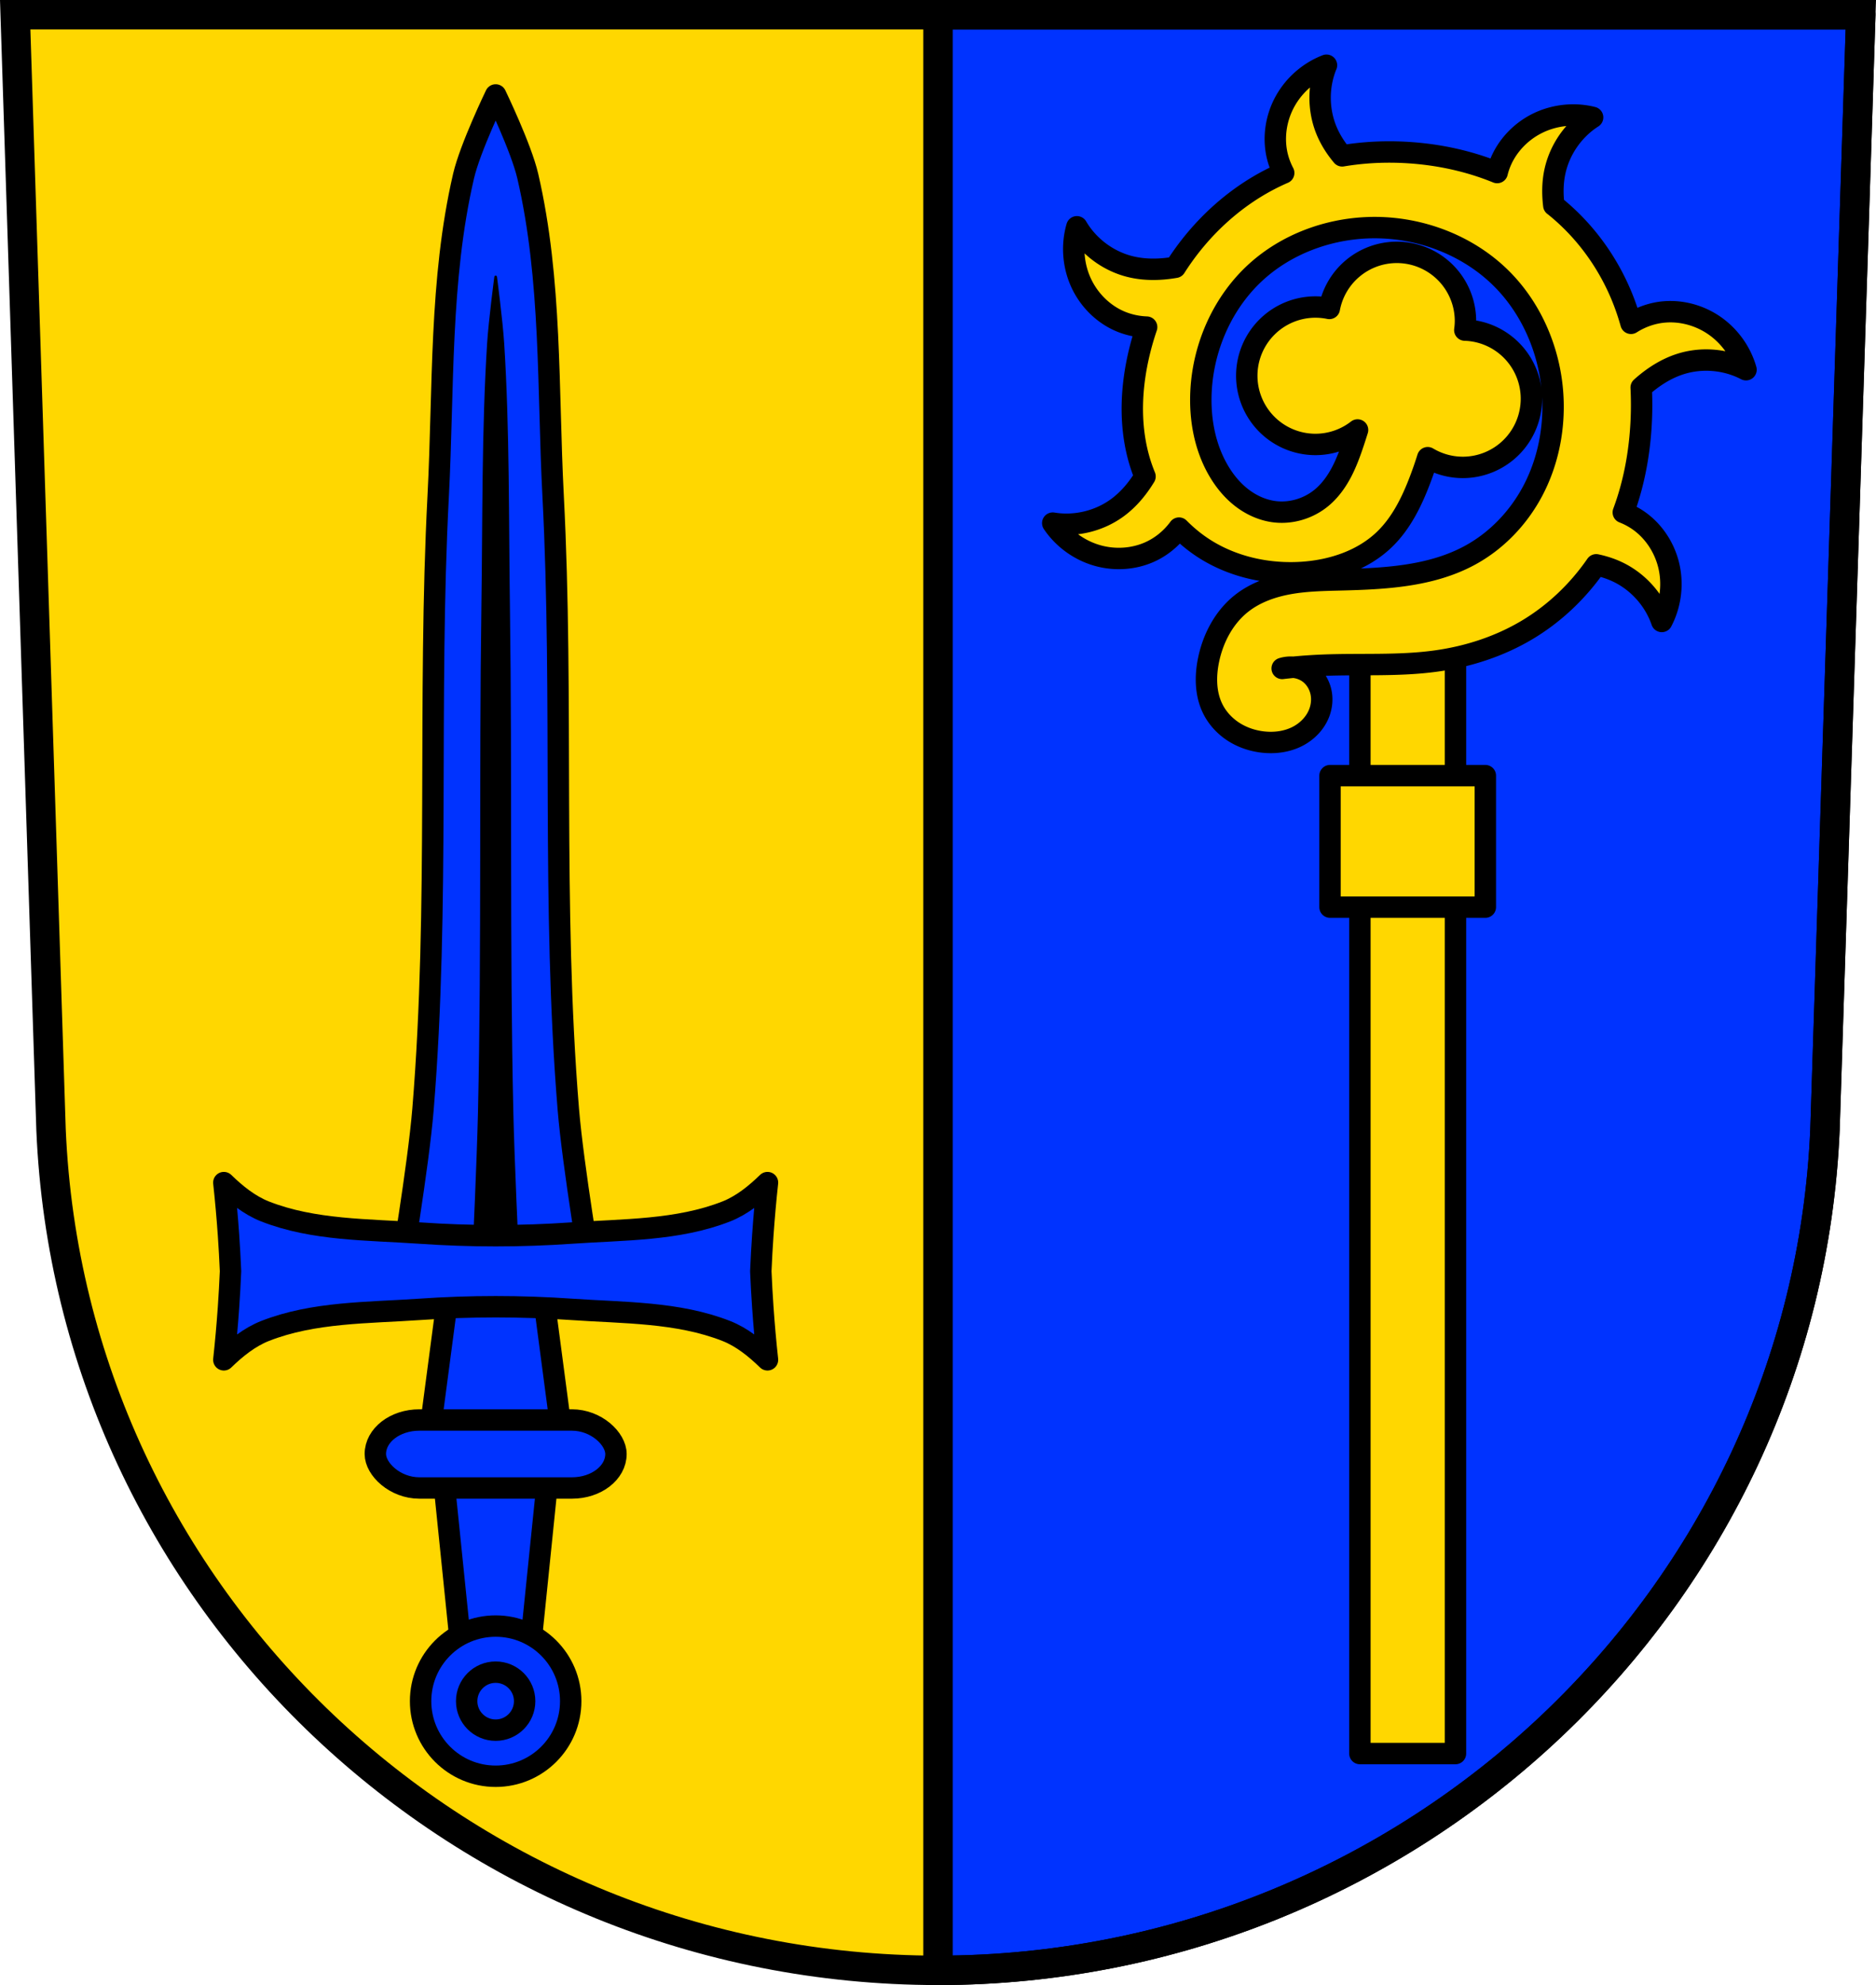 <svg xmlns="http://www.w3.org/2000/svg" width="701.33" height="741.77" viewBox="0 0 701.334 741.769"><g transform="translate(-21.732-45.764)"><path d="m27.412 51.26l13.398 416.62c7.415 175.25 153.92 314.05 331.59 314.14 177.51-.215 324.07-139.06 331.59-314.14l13.398-416.62h-344.98z" fill="#ffd700" fill-rule="evenodd"/><g stroke="#000"><g stroke-width="11"><path d="m350.67 5.5v730.77c177.51-.215 324.07-139.06 331.59-314.14l13.398-416.62h-344.98z" transform="translate(21.732 45.764)" fill="#03f" stroke-linejoin="round" stroke-linecap="round"/><path d="m27.412 51.26l13.398 416.62c7.415 175.25 153.92 314.05 331.59 314.14 177.51-.215 324.07-139.06 331.59-314.14l13.398-416.62h-344.98z" fill="none" fill-rule="evenodd"/></g><g stroke-linejoin="round"><g fill-rule="evenodd"><g fill="#03f" stroke-width="8"><path d="m190.79 517.65l-9.58 72.47 25.822 2.916 25.822-2.916-9.578-72.47h-16.244-16.242z"/><path d="m207.03 81.24c0 0-9.544 19.735-12 30.32-9.03 38.891-7.402 79.53-9.477 119.4-3.974 76.36.573 153.11-5.686 229.32-1.74 21.19-8.846 63.18-8.846 63.18l36.01 1.895 36.01-1.895c0 0-7.103-41.984-8.844-63.18-6.259-76.21-1.714-152.96-5.688-229.32-2.075-39.871-.448-80.51-9.475-119.4-2.458-10.589-12-30.32-12-30.32z" stroke-linecap="round"/></g><path d="m207.03 149.25c0 0-2.148 16.255-2.701 24.978-2.032 32.03-1.666 65.51-2.133 98.35-.894 62.898.129 126.12-1.28 188.89-.392 17.456-1.991 52.04-1.991 52.04l8.105 1.561 8.105-1.561c0 0-1.599-34.582-1.991-52.04-1.409-62.772-.386-125.99-1.28-188.89-.467-32.842-.101-66.31-2.133-98.35-.553-8.723-2.702-24.978-2.702-24.978z" stroke-linecap="round"/><g fill="#03f" stroke-width="8"><path d="m105.41 487.66c.712 6.535 1.294 13.08 1.748 19.635.311 4.489.562 8.98.752 13.475-.19 4.494-.441 8.988-.752 13.477-.454 6.554-1.036 13.1-1.748 19.635 4.459-4.334 9.576-8.487 15.41-10.781 18.13-7.129 38.453-6.733 57.891-8.08 18.836-1.309 37.808-1.309 56.645 0 19.437 1.351 39.758.955 57.891 8.08 5.834 2.294 10.951 6.447 15.41 10.781-.712-6.535-1.294-13.08-1.748-19.635-.311-4.489-.562-8.982-.752-13.477.19-4.494.441-8.986.752-13.475.454-6.554 1.036-13.1 1.748-19.635-4.459 4.334-9.576 8.487-15.41 10.781-18.13 7.129-38.453 6.733-57.891 8.08-18.836 1.309-37.808 1.309-56.645 0-19.437-1.351-39.758-.955-57.891-8.08-5.834-2.294-10.951-6.447-15.41-10.781z"/><path d="m194.46 665.5l-7.417-72.47 19.991-2.916 19.991 2.916-7.415 72.47h-12.576-12.575z"/></g></g><g stroke-width="8"><g fill="#03f" stroke-linecap="round"><rect width="89.96" height="25.406" x="162.05" y="576.37" ry="12.703" rx="16.451"/><circle cx="207.03" cy="681.43" r="28.06"/><circle cx="207.03" cy="681.43" r="10.837"/></g><g transform="translate(816.62 18)" fill="#ffd700"><g stroke-linecap="round"><path d="m-286.5 260.42h35.737v422.59h-35.737z"/><path d="m-297.67 317.59h58.07v49.14h-58.07z"/></g><path transform="translate(21.732 45.764)" d="m-320.72 6.373c-6.931 2.665-12.793 8.01-16.09 14.66-2.688 5.428-3.672 11.709-2.627 17.676.484 2.762 1.422 5.431 2.723 7.912-1.813.787-3.6 1.635-5.357 2.549-11.469 5.963-21.511 14.559-29.504 24.719-2.02 2.566-3.899 5.236-5.654 7.986-5.69.988-11.525 1.108-17.1-.313-8.173-2.084-15.431-7.546-19.697-14.822-2.078 7.128-1.378 15.03 1.92 21.682 2.691 5.427 7.091 10.01 12.471 12.797 3.605 1.865 7.629 2.867 11.684 3.01-1.067 3.132-1.995 6.312-2.764 9.529-3.03 12.666-3.707 26.08-.398 38.674.679 2.585 1.538 5.124 2.555 7.6-2.774 4.555-6.199 8.689-10.502 11.801-6.835 4.943-15.677 7.02-23.998 5.639 4.144 6.161 10.659 10.682 17.881 12.408 5.891 1.409 12.234.967 17.816-1.383 4.581-1.928 8.568-5.167 11.512-9.168 3.08 3.119 6.507 5.889 10.252 8.188 10.635 6.53 23.431 9.215 35.883 8.373 11.236-.759 22.602-4.532 30.699-12.359 6.23-6.02 10.155-14.02 13.238-22.12 1.053-2.764 2.02-5.562 2.9-8.385a25.676 25.676 0 0 0 13.098 3.627 25.676 25.676 0 0 0 25.676 -25.674 25.676 25.676 0 0 0 -24.906 -25.639 25.676 25.676 0 0 0 .25 -3.371 25.676 25.676 0 0 0 -25.676 -25.674 25.676 25.676 0 0 0 -25.223 20.959 25.676 25.676 0 0 0 -5.186 -.533 25.676 25.676 0 0 0 -25.676 25.676 25.676 25.676 0 0 0 25.676 25.676 25.676 25.676 0 0 0 15.742 -5.408c-.48 1.532-.968 3.063-1.477 4.586-1.281 3.835-2.66 7.654-4.547 11.23-1.886 3.576-4.303 6.92-7.414 9.502-4.931 4.093-11.595 6.074-17.941 5.182-4.429-.623-8.619-2.588-12.133-5.355-3.513-2.767-6.368-6.317-8.6-10.193-5.157-8.958-6.975-19.581-6.379-29.9.963-16.682 8.321-33.07 20.732-44.26 11.163-10.06 26.05-15.669 41.07-16.346 18.744-.845 37.909 6.124 51.03 19.535 11.824 12.09 18.381 28.946 18.738 45.85.24 11.382-2.25 22.867-7.574 32.93-5.324 10.06-13.515 18.657-23.523 24.08-14.647 7.943-31.983 8.755-48.641 9.17-6.401.159-12.834.289-19.13 1.438-6.299 1.148-12.516 3.374-17.547 7.334-6.545 5.152-10.668 12.973-12.359 21.13-1.27 6.123-1.2 12.747 1.596 18.34 1.744 3.489 4.5 6.444 7.783 8.551 3.283 2.107 7.079 3.373 10.955 3.809 4.271.479 8.709-.063 12.572-1.947 3.863-1.884 7.104-5.17 8.559-9.215.89-2.475 1.099-5.207.494-7.768-.604-2.56-2.034-4.935-4.082-6.586-1.761-1.42-3.967-2.255-6.221-2.434-1.383.133-2.766.277-4.146.439 1.338-.412 2.752-.55 4.146-.439 3.66-.353 7.33-.607 11-.756 14.193-.574 28.489.377 42.557-1.592 11.864-1.66 23.485-5.428 33.781-11.551 10.275-6.11 19.12-14.536 25.92-24.377 2.816.594 5.557 1.478 8.156 2.732 7.597 3.666 13.625 10.461 16.361 18.439 3.453-6.574 4.335-14.456 2.424-21.631-1.559-5.853-4.959-11.223-9.68-15.02-2.148-1.727-4.568-3.097-7.133-4.1 4.475-12.01 6.581-24.939 6.822-37.791.055-2.955.009-5.916-.139-8.873 4.293-3.845 9.168-7.03 14.633-8.775 8.03-2.568 17.08-1.788 24.559 2.117-2.02-7.145-6.802-13.471-13.13-17.361-5.16-3.173-11.324-4.729-17.361-4.234-4.436.363-8.746 1.875-12.504 4.258-.907-3.232-1.977-6.417-3.236-9.535-5.349-13.243-14-25.17-25.12-34.14-.165-.133-.336-.255-.502-.387-.517-4.231-.484-8.503.416-12.662 1.784-8.244 6.976-15.695 14.09-20.225-2.25-.568-4.566-.861-6.885-.889-5.102-.061-10.223 1.166-14.711 3.6-5.325 2.887-9.749 7.451-12.334 12.93-.751 1.592-1.328 3.26-1.752 4.967-10.388-4.245-21.576-6.678-32.787-7.428-2.246-.15-4.501-.236-6.756-.252-6.159-.044-12.328.428-18.395 1.441-2.336-2.796-4.325-5.854-5.748-9.209-3.293-7.766-3.343-16.848-.139-24.65z" fill-rule="evenodd"/></g></g></g></g></g></svg>
